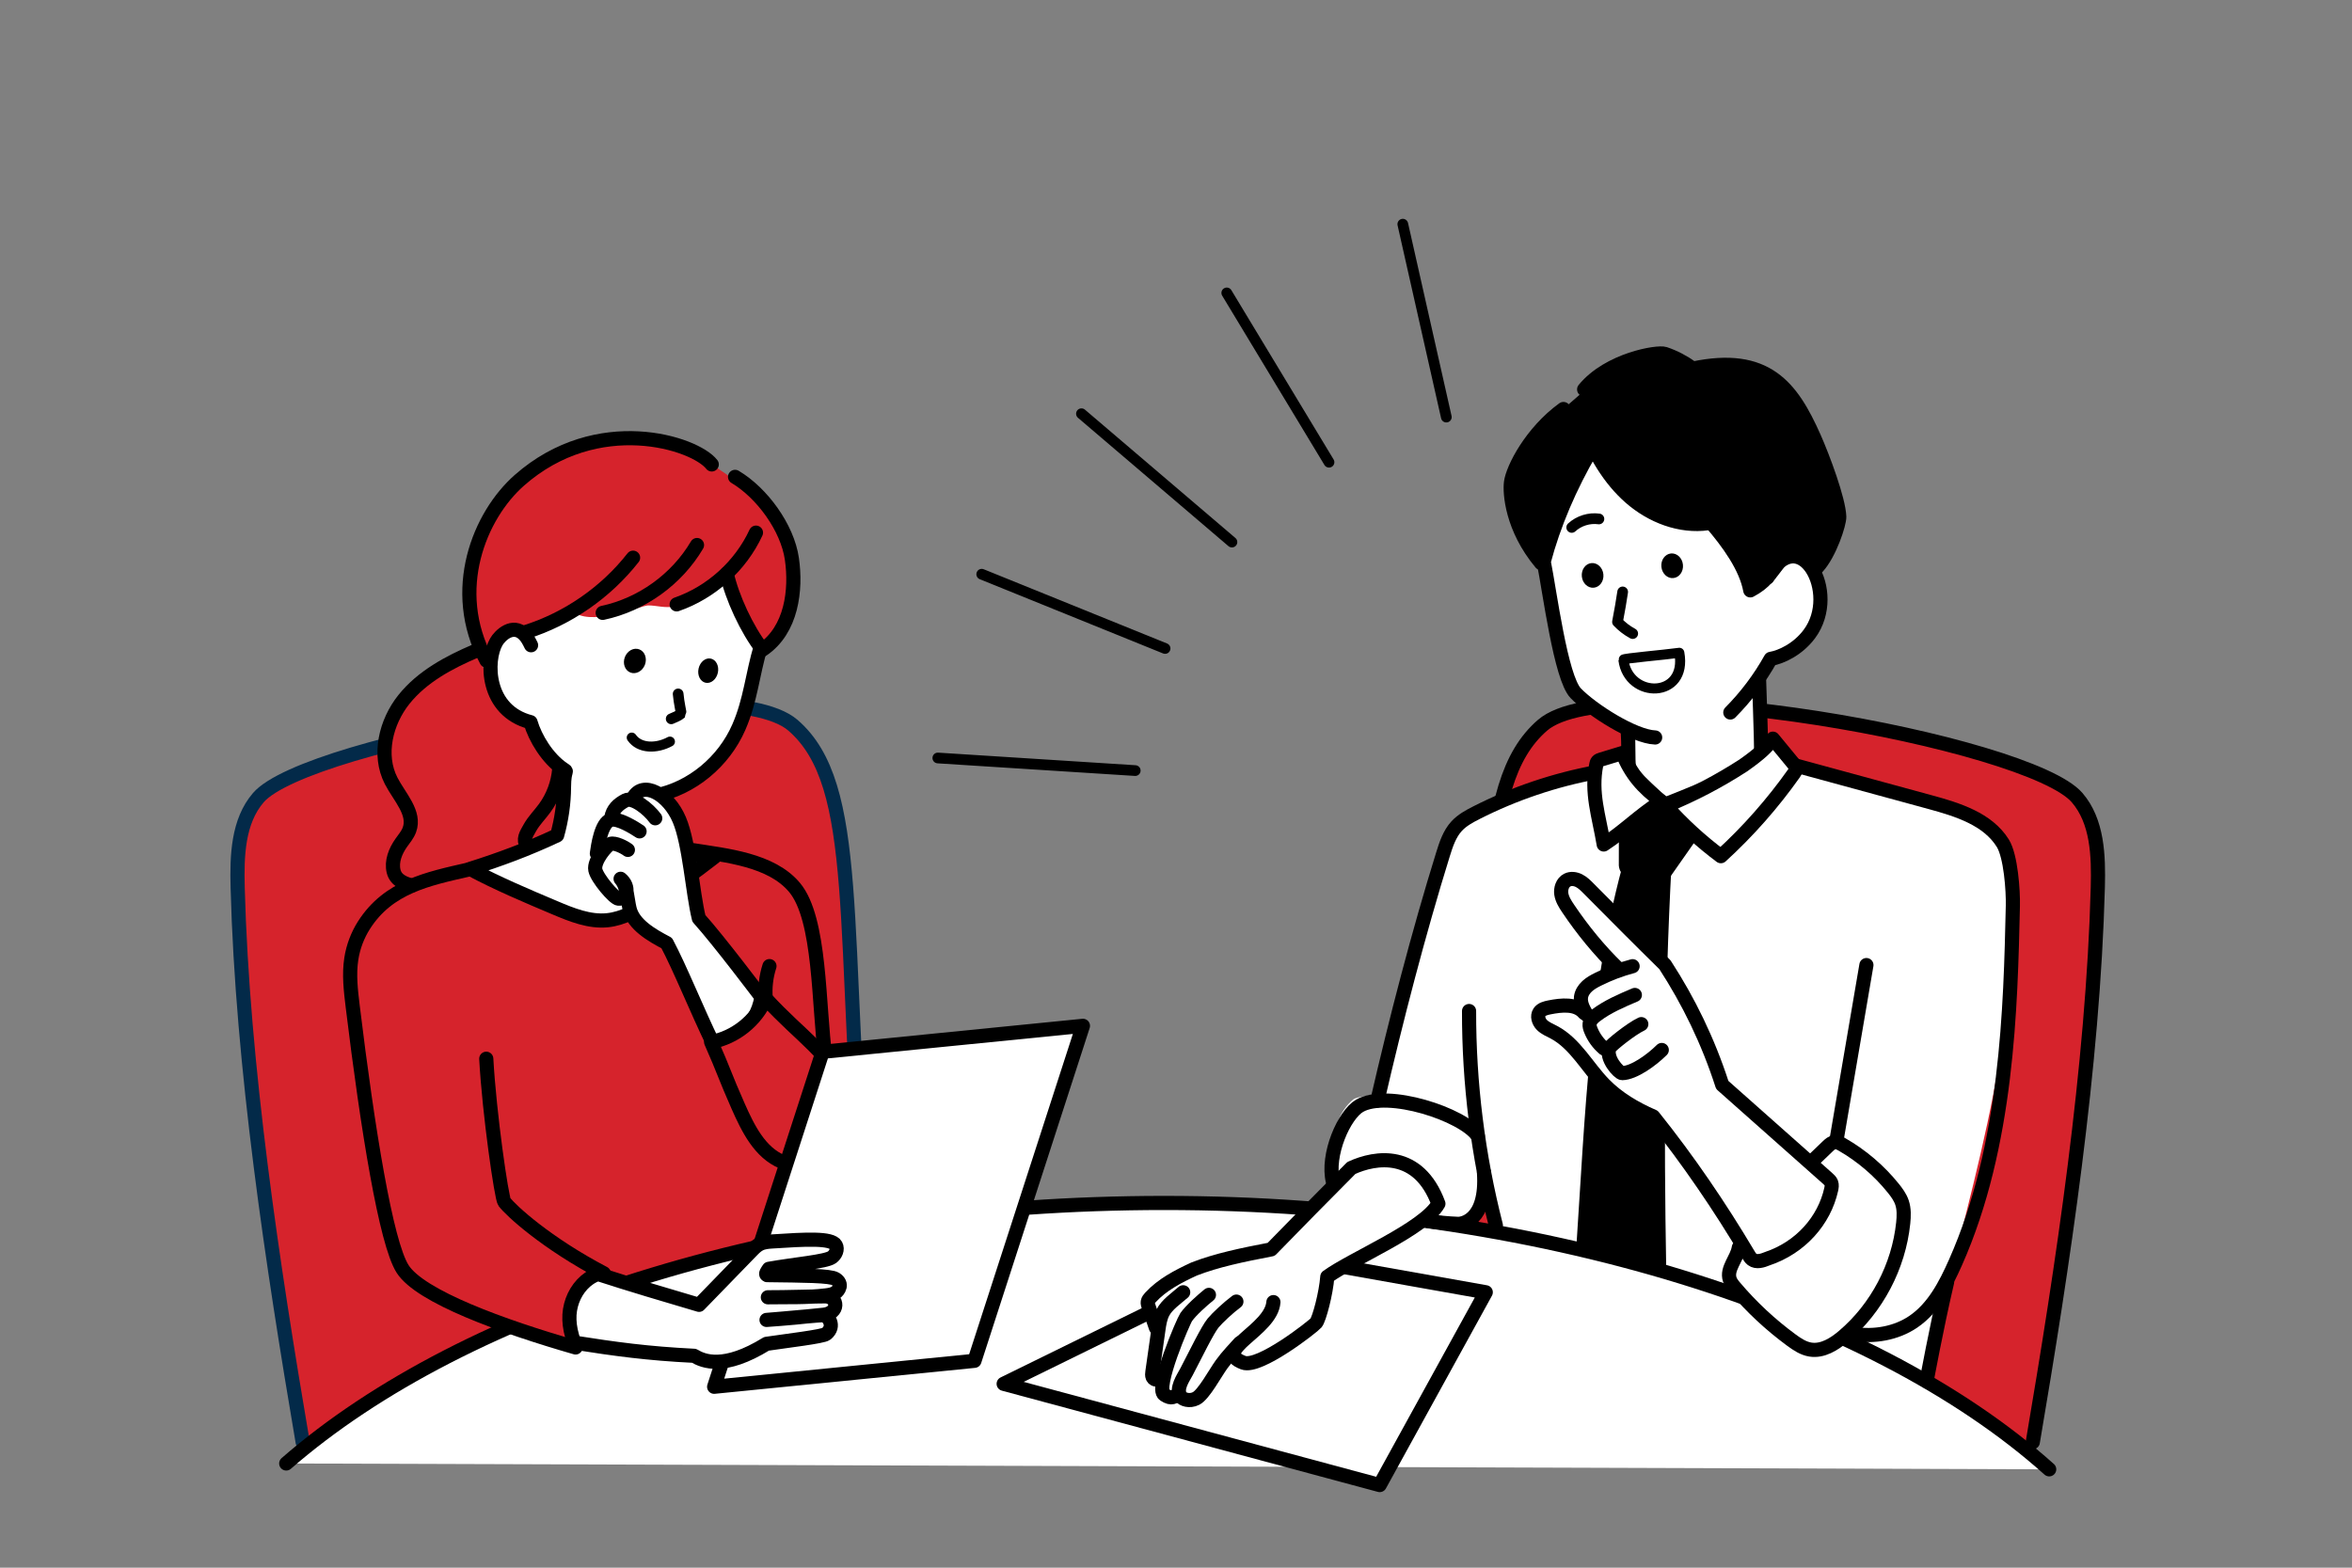 <?xml version="1.0" encoding="UTF-8"?> <svg xmlns="http://www.w3.org/2000/svg" id="_レイヤー_2" viewBox="0 0 997 664.67"><rect x="0" y="0" width="997" height="664.67" fill="#808080" stroke="none"/><defs><style>.cls-1,.cls-2,.cls-3{fill:#fff;}.cls-2,.cls-4,.cls-5,.cls-6,.cls-7,.cls-8,.cls-3,.cls-9{stroke-linecap:round;stroke-linejoin:round;}.cls-2,.cls-4,.cls-5,.cls-7,.cls-8,.cls-3,.cls-9{stroke:#000;}.cls-2,.cls-5,.cls-6,.cls-8,.cls-9{stroke-width:6px;}.cls-10,.cls-5,.cls-6{fill:#d6232c;}.cls-4{stroke-width:4.54px;}.cls-4,.cls-7,.cls-8,.cls-11{fill:none;}.cls-6{stroke:#032a49;}.cls-7,.cls-3{stroke-width:4.25px;}</style></defs><g id="_レイヤー_1-2"><rect class="cls-11" width="997" height="664.67"></rect><g><g><path class="cls-6" d="m128.3,611.45c-12.71-74.74-25.56-159.45-27.56-235.24-.35-13.33.08-27.95,8.79-38.05,20.39-23.64,197.3-55.97,226.58-30.68,29.53,25.5,20.25,86.37,30.92,212.69"></path><path class="cls-10" d="m339,522.32c3.64-15.1-2.91-14.41-1.62-24.98s7.48-20.45,10.73-30.84c4.33-13.86,1.22-28.78-.41-43.21-4.3-38.13-7.63-42.71-13.43-50.03-7.43-9.38-23.94-9.93-30.91-10.5-9.79,8.38-20.61,18.07-32.36,24.46-3.47,1.89-7.02,3.73-10.87,4.62-8.72,2.03-17.79-1.01-25.92-4.74-10.72-4.92-20.84-11.15-30.07-18.49-18.54,3.1-39.2,8.66-49.56,24.87-2.76,4.32-4.61,9.22-5.4,14.29-1.04,6.72-.22,13.56.6,20.31,6.33,51.93,14.1,100.16,21.14,111.21,7.48,11.74,42.36,24.39,73.33,33.29-3.45-11.38-.21-27.93,12.12-31.45,2.21-.21,4.46.06,6.56.78"></path><path class="cls-10" d="m861.69,614.54c12.71-74.74,25.56-162.55,27.56-238.34.35-13.33-.08-27.95-8.79-38.05-20.39-23.64-197.3-55.97-226.58-30.68-29.53,25.5-20.25,86.37-32.13,213.19,30.8,2.74,117.91,26.64,129.02,30.33,36.64,12.15,108.93,64.32,110.92,63.54Z"></path><path class="cls-8" d="m861.69,611.45c12.71-74.74,25.56-159.45,27.56-235.24.35-13.33-.08-27.95-8.79-38.05-20.39-23.64-197.3-55.97-226.58-30.68-29.53,25.5-20.25,86.37-30.92,212.69"></path><path class="cls-1" d="m675.94,322.83c-.11,2-.21,4-.32,5.99-14.73,3.13-48.99,13.49-54.84,18.41-15.67,13.17-34.23,112.37-36.87,115.68-1.41,1.77-8.6,1.82-10.33,3.28-11.85,10.01-7.36,27.39-9.3,35.59,7.44-4.99,33.19-23.35,39.37,8.4-3.25.88-6.5,1.76-9.75,2.64,9.4,2.23,17.79,4.45,27.52,6.19,2.58-5.22,5.75-12.7,7.8-19.01,2.19,7.74,4.38,14.97,8.27,22.21,61.22,15.26,126.87,29.15,179.13,63.39,12.32-64.37,36.82-125.75,36.84-204.59,0-27.66-11.38-32.57-24.52-37.7-21.18-8.27-45.87-13.38-68.16-17.24-2.79-5.99-9.62-12.42-10.46-11.88-15.04,9.64-70.42,7.57-74.4,8.64Z"></path><path class="cls-2" d="m121.33,620.48c75.98-66.19,214.26-110.45,372.25-110.45s299.7,45.38,375.06,112.93"></path></g><g><polygon class="cls-2" points="425.45 586.71 537.85 531.54 629.81 547.89 584.85 629.63 425.45 586.71"></polygon><path d="m717.59,156.83c37.35-10.29,45.31,18.49,51.74,31.15,7.18,14.12,17.46,39.68-.11,54.71-2.56-3.71-6.5-6.43-10.87-7.52-4.18,5.8-9.06,10.86-14.82,14.57-5.46-10.51-10.2-17.53-17.2-27.09-26.6-3.91-30.94-2.27-51.33-33.1-8.52,16.65-15.63,32.82-21.59,49.4-31.24-37.11,4.27-61.29,10.41-66.56,21.41-18.34,21.54-21.38,40.73-21.6,6.29-.07,8.11-.08,13.03,6.03Z"></path><path class="cls-8" d="m761.04,324.52c19.04,5.19,38.09,10.38,57.13,15.57,11.67,3.18,24.42,7.14,30.81,17.41,3.4,5.46,4.41,20.14,4.26,26.57-.99,43.01-2.22,101.45-24.34,151.22-4.24,9.53-9.28,19.3-17.92,25.14-7.27,4.91-16.52,6.48-25.19,5.13"></path><path class="cls-2" d="m737.08,528.93c-.73,4.73-5.35,8.96-3.86,13.5.42,1.29,1.3,2.36,2.18,3.4,7.06,8.33,15.11,15.83,23.91,22.3,2.46,1.81,5.09,3.58,8.11,4.06,5.17.83,10.11-2.28,14.1-5.68,14.09-12,23.32-29.55,25.24-47.96.3-2.92.42-5.95-.53-8.73-.77-2.25-2.2-4.21-3.69-6.06-6.01-7.46-13.42-13.78-21.72-18.54-.94-.54-1.98-1.08-3.06-.98-1.22.12-2.2,1.01-3.08,1.86-2.43,2.33-4.85,4.66-7.28,6.99"></path><path class="cls-8" d="m825.36,543.61c-4.6,19.61-8.68,41.96-8.68,41.96"></path><path class="cls-8" d="m778.48,483.43c4.23-24.75,8.45-49.51,12.68-74.26"></path><path class="cls-1" d="m750.8,279.58c-11.89,20.97.59,41.22-7.17,44.8-12.26,5.66-24.7,10.95-37.29,15.85-5.73-4.28-10.9-9.32-15.32-14.95.42-5.04.47-10.11.31-15.17-6.56-3.43-21.3-12.09-23.95-16.99-1.71-3.17-7.38-29.41-12.42-51.01.86-18.43,8.02-36.32,20.02-50.24,8.57,18.26,28.24,30.73,48.41,30.7,1.13,0,2.34-.02,3.32.55.67.39,1.17,1.01,1.65,1.63,6.17,7.89,12.37,16.15,15.05,25.63,4.67-5.51,11.91-19.15,20.5-14.6,15.98,8.44,5.85,34.53-3.02,40.1-2.66,1.67-5.74,2.48-10.09,3.71Z"></path><path class="cls-8" d="m707.18,200.43c5.1,9.06,31.11,30.01,34.76,49.87,6.24-3.29,8.15-6.71,12.47-12.28"></path><path class="cls-8" d="m671.51,165.1c10.44-12.72,31.19-16.07,34.14-15.07,16.75,5.66,27.03,20.91,38.38,38.92"></path><path class="cls-8" d="m671.68,181.31c4.35,11.1,10.46,21.76,19.43,29.61,8.97,7.85,21.1,12.6,32.9,10.9"></path><path class="cls-8" d="m717.63,156.27c31.08-6.52,41.79,7.72,51.33,29.19,3.74,8.41,10.42,26.28,10.69,33.61.1,2.9-4,15.58-9.25,21.31"></path><path class="cls-8" d="m662.74,173.41c-13.7,9.94-21.49,25.3-22.24,31.14-.56,4.35.31,19.3,12.74,34.17"></path><path class="cls-8" d="m674.44,190.85c-8.92,15.2-15.91,31.53-20.06,47.29,2.54,12.51,7.19,49.15,13.56,55.77,6.88,7.15,24.69,18.43,33.67,18.76"></path><path class="cls-8" d="m749.22,244.81c13.35-24.07,31.06,6.19,17.74,24.02-4.88,6.53-11.92,9.75-16.37,10.52-4.64,8.31-10.42,15.98-17.12,22.73"></path><path class="cls-8" d="m690.02,310.44c.35,4.78.09,10.76.44,15.54.13,1.73,15.07,15.21,15.07,15.21,0,0,36.06-14.11,40.65-17.78.77-.62.06-17.44-.53-35.46"></path><path class="cls-8" d="m676.63,327.4c-17.65,3.26-34.82,9.07-50.82,17.19-3.02,1.53-6.05,3.19-8.34,5.67-3.04,3.3-4.48,7.73-5.81,12.02-10.35,33.31-19.96,70.33-27.78,104.32"></path><path class="cls-2" d="m706.19,341.67c7.02,7.87,14.83,15.03,23.28,21.33,11.55-10.55,21.96-22.35,30.99-35.13.42-.59.85-1.23.84-1.95,0-.81-.54-1.5-1.05-2.12-2.91-3.54-5.83-7.08-8.74-10.62-2.37,3.46-5.5,6.39-12.54,11.36-10.1,6.52-20.74,12.21-32.79,17.12Z"></path><path class="cls-2" d="m704.21,339.75c-7.86-5.8-12.85-11.42-16.48-20.49-3.02.92-6.03,1.84-9.05,2.76-.56.17-1.15.36-1.52.82-.3.37-.41.85-.5,1.31-2.41,12.01,1.09,21.62,3.15,33.89,9.15-6.03,14.46-11.85,24.39-18.3Z"></path><polygon class="cls-9" points="689.23 353.03 689.21 366.97 689.46 367.83 690.73 368.36 704.32 370.1 705.38 370.03 705.98 369.41 716.56 354.31 705.1 340.44 689.23 353.03"></polygon><path class="cls-9" d="m703.3,538.04c-1.01-57.44-.83-114.4,2.28-172.12-4.04-.5-9.62-2.03-13.66-2.53-15.28,53.03-17.03,110.64-20.74,165.71"></path><path class="cls-8" d="m565.03,501.09c-2.85-11.55,4.83-28.54,11.33-32.29,11.85-6.83,43.86,3.7,50.05,12.8"></path><path class="cls-8" d="m622.73,428.65c-.06,30.61,3.77,61.23,11.36,90.89"></path><path class="cls-8" d="m590.83,512.87c2.76,1.46,9.04,5.29,27.25,6.02,1.31.05,12.4-.87,10.97-21.84"></path><path class="cls-1" d="m685.74,410.53c-7.9-7.65-14.87-16.22-21.01-25.34-1.28-1.9-2.55-3.9-2.9-6.16-.34-2.26.5-4.87,2.54-5.9,1.55-.79,3.47-.51,5.01.28,1.55.79,2.8,2.05,4.02,3.28,10.84,10.93,21.68,21.85,32.36,32.33,10.04,15.48,18.22,32.17,24.3,50.97,14.89,13.21,29.77,26.42,44.66,39.63.61.54,1.24,1.11,1.54,1.88.34.89.17,1.88-.03,2.81-2.93,13.2-12.97,24.6-27.01,29.32-2.1.87-4.68,1.7-6.5.33-.69-.52-1.14-1.27-1.58-2.01-12.13-20.41-25.51-40.08-40.33-58.58-7.67-3.33-15.03-7.64-20.87-13.62-7.19-7.36-12.16-17.29-21.25-22.11-1.75-.93-3.66-1.67-5.07-3.07-1.41-1.4-2.15-3.74-1.05-5.39.9-1.34,2.66-1.76,4.24-2.08,5.1-1.01,11.29-1.67,14.43,2.34-.22-1.74-.73-3.46-.62-5.21.22-3.35,2.69-6.16,5.49-8.03,2.79-1.87,5.99-3.06,9.62-5.67Z"></path><path class="cls-8" d="m695.74,434.21c-4.35,2.02-13.05,9.08-13.47,10.04-1.88,4.31,4.01,10.76,5.39,10.73,4.95-.11,12.33-5.41,16.76-9.81"></path><path class="cls-8" d="m685.74,410.53c-7.9-7.65-14.87-16.22-21.01-25.34-1.28-1.9-2.55-3.9-2.9-6.16-.34-2.26.5-4.87,2.54-5.9,1.55-.79,3.47-.51,5.01.28,1.55.79,2.8,2.05,4.02,3.28,10.84,10.93,21.68,21.85,32.36,32.33,10.04,15.48,18.22,32.17,24.3,50.97,14.89,13.21,29.77,26.42,44.66,39.63.61.54,1.24,1.11,1.54,1.88.34.89.17,1.88-.03,2.81-2.93,13.2-12.97,24.6-27.01,29.32-2.1.87-4.68,1.7-6.5.33-.69-.52-1.14-1.27-1.58-2.01-12.13-20.41-25.51-40.08-40.33-58.58-7.67-3.33-15.03-7.64-20.87-13.62-7.19-7.36-12.16-17.29-21.25-22.11-1.75-.93-3.66-1.67-5.07-3.07-1.41-1.4-2.15-3.74-1.05-5.39.9-1.34,2.66-1.76,4.24-2.08,5.1-1.01,11.29-1.67,14.64,2.3"></path><path class="cls-8" d="m693,421.84c-5.72,2.43-11.51,4.9-16.47,8.63-1.24.94-2.51,2.1-2.7,3.64-.11.9.17,1.8.51,2.64,1.19,2.98,3.12,5.67,5.56,7.75"></path><path class="cls-8" d="m692.05,409.65c-5.07,1.34-10,3.21-14.69,5.56-1.62.81-3.22,1.69-4.55,2.91-1.33,1.22-2.38,2.83-2.63,4.61-.37,2.68,1.07,5.25,2.46,7.57"></path><path class="cls-1" d="m527.04,577.73c6.82,2.56,29.67-15.41,30.85-16.87,1.36-1.7,4.23-12.52,4.76-19.55,10.42-7.62,41.04-20.2,47.09-30.97-8.4-22.69-26.59-19.91-36.91-15.15-11.64,11.74-23.29,23.49-33.97,34.51-12.35,2.37-23.2,4.63-32.69,8.33-14.71,5.73-19.38,12.37-19.62,13.92-.11.7,2.13,7.24,3.58,10.86-.34,6.23-3.71,20.44-.91,20.87,3.67.57,2.08,5.59,3.33,7.81,1.04,1.85,4.16.99,6.25.63,1.61-.28,5.22,2.8,9.02.19,2.08-1.43,14.54-20.5,17.84-21.47-4.22,4.77-.22,6.29,1.38,6.89Z"></path><path class="cls-8" d="m539.79,552.07c-.85,12.06-26.51,20.51-12.76,25.67,6.82,2.56,29.67-15.41,30.85-16.87,1.36-1.7,4.23-12.52,4.76-19.55,10.42-7.62,41.04-20.2,47.09-30.97-8.4-22.69-26.59-19.91-36.91-15.15-11.64,11.74-23.29,23.49-33.97,34.51-12.35,2.37-23.2,4.63-32.69,8.33-6.74,3.12-13.51,6.61-18.53,12.08-.49.53-.98,1.12-1.09,1.84-.1.64.11,1.28.32,1.9,1.04,3.01,2.08,6.02,3.11,9.03"></path><path class="cls-8" d="m501.55,547.9c-3.17,2.75-6.89,5.26-8.62,8.62-1.17,2.27-1.55,4.85-1.91,7.38-.84,5.89-1.68,11.78-2.52,17.67-.11.78-.22,1.6.1,2.32s1.21,1.24,1.9.87"></path><path class="cls-8" d="m499.42,591.57c-1.82.2-2.45,2-5.89-.26-4.19-2.75,8.18-31.31,9.27-32.86,2.03-2.9,6.83-7.16,9.66-9.45"></path><path class="cls-8" d="m525.56,569.42c-1.96,2.24-5.04,5.28-7.75,9.04-2.73,3.78-7.54,12.81-10.8,14.46-2.85,1.44-5.74.32-6.53-.82-2.25-3.27,1.11-7.87,2.45-10.44,3.97-7.63,9.01-17.99,11.33-20.77,1.81-2.17,6.44-6.52,9.84-9.04"></path><ellipse cx="708.81" cy="239.91" rx="4.59" ry="5.24" transform="translate(-20.4 71.93) rotate(-5.73)"></ellipse><ellipse cx="675.09" cy="243.99" rx="4.59" ry="5.24" transform="translate(-20.98 68.59) rotate(-5.73)"></ellipse><path class="cls-4" d="m677.77,220.02c-4.12-.57-8.47.78-11.53,3.6"></path><path class="cls-4" d="m687.84,250.96c-.64,4.38-1.16,7.16-2.19,12.71,1.86,1.98,4.05,3.66,6.45,4.95"></path><path class="cls-3" d="m688.14,279.67c2.06,16.91,27.29,16.59,23.72-2.9-6.37.89-23.78,2.35-23.72,2.9Z"></path></g><g><path class="cls-10" d="m202.73,276.53c-7.33.91-13.72,5.3-19.57,9.8-5.67,4.36-11.23,9.06-15.21,14.99-3.99,5.94-6.27,13.33-4.8,20.33,1.17,5.57,4.55,10.36,7.32,15.34s5.03,10.72,3.69,16.25c-.97,4-3.71,7.34-5.06,11.23-1.35,3.89-.58,9.21,3.28,10.62,17.04-3.77,33.72-9.15,49.75-16.04-1.6-1.28-.97-3.84.06-5.61,2.48-4.25,6.36-7.47,9.5-11.25,3.14-3.79,5.62-8.72,4.47-13.5-.84-3.47-3.42-6.2-5.52-9.08-3.2-4.38-5.44-9.45-6.54-14.76-11.12-4.78-18.61-16.94-21.37-28.31Z"></path><path class="cls-1" d="m272.97,335.47c37.93.29,47.52-40.17,49.11-62.59-7.64-7.79-12.79-18.76-13.91-30.17-11.73,14-22.57,13.48-32.98,10.88-9.87,5.15-21.36,6.74-32.49,5.32-7.37,3.9-14.86,6.49-22.52,8.32-2.59-.1-12.14-4.12-12.24,18.68-.07,15.65,14.52,19.51,18.41,20.35,2.31,7.16,6.28,13.77,11.18,18.75.58,10.27-.33,20.62-2.7,30.63-11.79,4.16-23.59,8.32-35.38,12.48,15.42,8.65,47.85,20.95,51.83,21.56,7.08,1.08,36.31-8.5,51.8-26.58-12.24-3.57-20.02-4.4-32.37-8.63.5-4.98,2.03-14.04,2.27-19.01Z"></path><path class="cls-10" d="m307.55,243.88c-19.32,18.09-25.31,12.8-32.79,12.8-2.86,0-22.17,8.36-30.7,3.39-1.37-.8-15.07,5.68-22.69,9.38-4.07-1.51-11.6-4.47-13.91,10.54-36.52-68.18,45.89-119.45,97.98-80.59.54.4,54.52,33.64,18.37,76.2-6.6-8.38-13.94-21.36-16.26-31.73Z"></path><path class="cls-8" d="m293.19,360.37c14.81,2.34,33.76,4.13,43.61,15.89,11.18,13.36,10.03,49.94,13.08,72.23"></path><path class="cls-8" d="m222.9,267.96c17.84-5.65,33.91-16.79,45.46-31.51"></path><path class="cls-8" d="m255.48,259.84c16.53-3.51,31.39-14.2,39.98-28.76"></path><path class="cls-8" d="m286.83,256.24c14.67-5.09,27.09-16.33,33.62-30.41"></path><path class="cls-8" d="m308.06,243.2c2.24,10.06,8.46,23.64,15.16,32.25,12.37-8.4,14.37-25.33,12.45-38.53s-12.61-27.92-24.08-34.74"></path><path class="cls-8" d="m301.71,196.91c-7.13-9.18-48.46-22.48-81.6,6.77-16.77,14.8-29.9,46.39-13.9,76.39"></path><path class="cls-8" d="m322.53,273.97c-3.63,12.01-4.33,22.85-9.35,34.35-6.38,14.61-19.86,25.91-35.44,29.03-1.17,6.96-1.13,14.12.56,21.9,7.79,1.84,15.72,3.08,24.52,4.14-8.82,6.92-18.01,13.37-27.51,19.31-5.49,3.43-11.3,6.77-17.74,7.45-7.69.81-15.21-2.26-22.33-5.27-12.2-5.15-24.39-10.31-35.97-16.49,12.35-3.89,24.52-8.37,36.9-14.22,1.88-6.67,2.87-13.59,2.91-20.52.05-7.96,1.86-6.09-.23-7.49-6.77-4.54-11.98-13.19-13.96-19.98-18.83-4.84-19.1-25.99-14.52-34.03,1.51-2.66,6.94-8.06,11.83-3.16,1.29,1.29,2.11,2.95,2.92,4.58"></path><path class="cls-5" d="m198.48,368.7c-17.13,3.92-33.8,7.28-44.16,23.49-2.76,4.32-4.61,9.22-5.4,14.29-1.04,6.72-.22,13.56.6,20.31,6.33,51.93,14.1,100.16,21.14,111.21,7.48,11.74,42.36,24.39,73.33,33.29-3.45-11.38-.21-27.93,11.96-31.44-24.36-12.75-39.47-26.66-42.16-30.3-1.17-1.58-6.38-37.24-7.66-60.67"></path><path class="cls-1" d="m258.83,343.83c-3.81,6.04-8.5,23.61-7.83,25.11.61,1.36,8.96,10.83,15.37,16.34,3.83,10.08,14.62,12.87,15.44,13.67.75.73,10.58,25.85,18.31,44.2,11.01-.29,21.29-8.69,23.77-19.42-9.01-12.14-26.45-33.09-27.6-35.88-1.4-3.4-4.71-26.16-7.45-37.92-2.56-11-13.09-15.24-15.46-15.05-3.74.3-13.53,7.32-14.55,8.95Z"></path><path class="cls-8" d="m268.35,338.33c4.12-7.78,15.03-1.61,19.61,9.23,4.36,10.31,5.55,30.7,8.28,41.8,8.39,9.29,26.52,33.38,26.52,33.38-2.19,13.7-13.33,18.85-20.34,20-7.03-14.49-14.15-32.28-19.8-42.9-6.52-3.41-14.11-7.84-15.74-14.57-1.05-4.35-.88-9.3-3.81-12.68,4.03,3.32,2.76,8.75-.91,8.43-1.84-.16-9.06-8.64-9.8-12.16-.81-3.9,4.96-10.61,6.49-11.09,1.82-.58,5.8,1.4,7.31,2.57"></path><path class="cls-8" d="m271.11,352.48c-2.48-1.66-9.13-5.75-12.21-4.88-4.08,1.16-5.45,11.11-5.89,14.29"></path><path class="cls-8" d="m259.12,346.71c.56-3.53,2.88-5.71,6.05-7.36,3.03-1.57,9.61,3.51,12.58,7.58"></path><path class="cls-5" d="m324.59,423.33c-4.06,9.44-13.04,16.6-23.15,18.45,5.51,12.46,5.91,14.7,11.43,27.16,4.18,9.44,9.19,19.73,18.73,23.67,10.11,4.17,22.51-.93,28.6-10.01,1.66-2.48,2.96-5.3,3.06-8.28.11-3.26-1.2-6.4-2.65-9.32-9.66-19.58-20.65-24.87-36.02-41.66Z"></path><path class="cls-8" d="m326.17,409.61c-1.46,4.48-1.99,9.26-1.57,13.96"></path><path class="cls-8" d="m333.1,496.08c-.87,9.67-2.05,19.32-3.52,28.92"></path><path class="cls-8" d="m201.57,276.01c-11.33,4.85-22.61,10.88-30.32,20.5-7.71,9.62-11.09,23.58-5.45,34.54,3.51,6.84,10.41,13.62,7.73,20.83-.75,2.03-2.21,3.7-3.46,5.48-2.47,3.5-4.22,7.87-3.22,12.04,1,4.17,5.29,5.4,7.58,5.99"></path><polygon class="cls-2" points="302.72 587.96 348.7 445.94 459.05 434.93 413.07 576.96 302.72 587.96"></polygon><path class="cls-8" d="m237.05,326.14c-.49,5.94-2.66,11.73-6.19,16.53-2.04,2.78-4.53,5.24-6.22,8.24-1.69,3-2.99,4.78-1.39,7.82"></path><path class="cls-2" d="m243.38,569.23c17.28,2.72,31.05,4.63,50.83,5.6,3.92,2.34,12.62,6.09,30.72-5.08,8.67-1.29,23.92-3.07,25.3-4.2,4.1-3.38.76-7.68-1.11-7.91-1.17-.15-16.16,1.38-24.19,1.98,8.01-.55,16.2-1.32,24.2-2.2,6.64-.73,6.18-7.32,1.1-7.78-1.11-.1-18.46.44-24.74.38,8.3-.14,16.54.2,24.67-.81,1.4-.17,2.83-.4,4.02-1.16,1.25-.8,3.31-3.7,0-5.8-2.23-1.41-13.41-1.42-29.04-1.63-.93-.39.09-1.63.77-2.67,10.98-1.96,24.1-3,26.75-4.89,1.59-1.13,2.57-3.38,1.64-5.1-1.72-3.17-12.72-2.54-26.98-1.61-1.8.12-3.65.27-5.26,1.09-1.35.68-2.43,1.79-3.48,2.87-7.42,7.64-14.83,15.27-22.25,22.91-14.51-4.27-29.26-8.65-42.87-13.07-5.11,1.73-9,6.22-10.83,11.3s-1.78,10.68.76,17.78Z"></path><ellipse cx="269.12" cy="280.21" rx="5.26" ry="4.55" transform="translate(-88.92 431.06) rotate(-69)"></ellipse><ellipse cx="300.21" cy="284.35" rx="5.24" ry="4.18" transform="translate(-42.26 516.08) rotate(-77.53)"></ellipse><path class="cls-4" d="m287.47,294.21c.32,3.77,1.4,8.21,1.27,8.33-1.27,1.1-2.69,1.52-4.22,2.23"></path><path class="cls-7" d="m267.79,312.72c3.26,4.71,10.49,4.79,16.19,1.7"></path></g><g><line class="cls-4" x1="594.64" y1="95.05" x2="613.09" y2="176.84"></line><line class="cls-4" x1="520.02" y1="124.19" x2="563.36" y2="195.97"></line><line class="cls-4" x1="458.42" y1="175.41" x2="522.21" y2="229.83"></line><line class="cls-4" x1="416.15" y1="243.46" x2="493.87" y2="274.94"></line><line class="cls-4" x1="397.54" y1="321.37" x2="481.22" y2="326.71"></line></g></g></g></svg> 